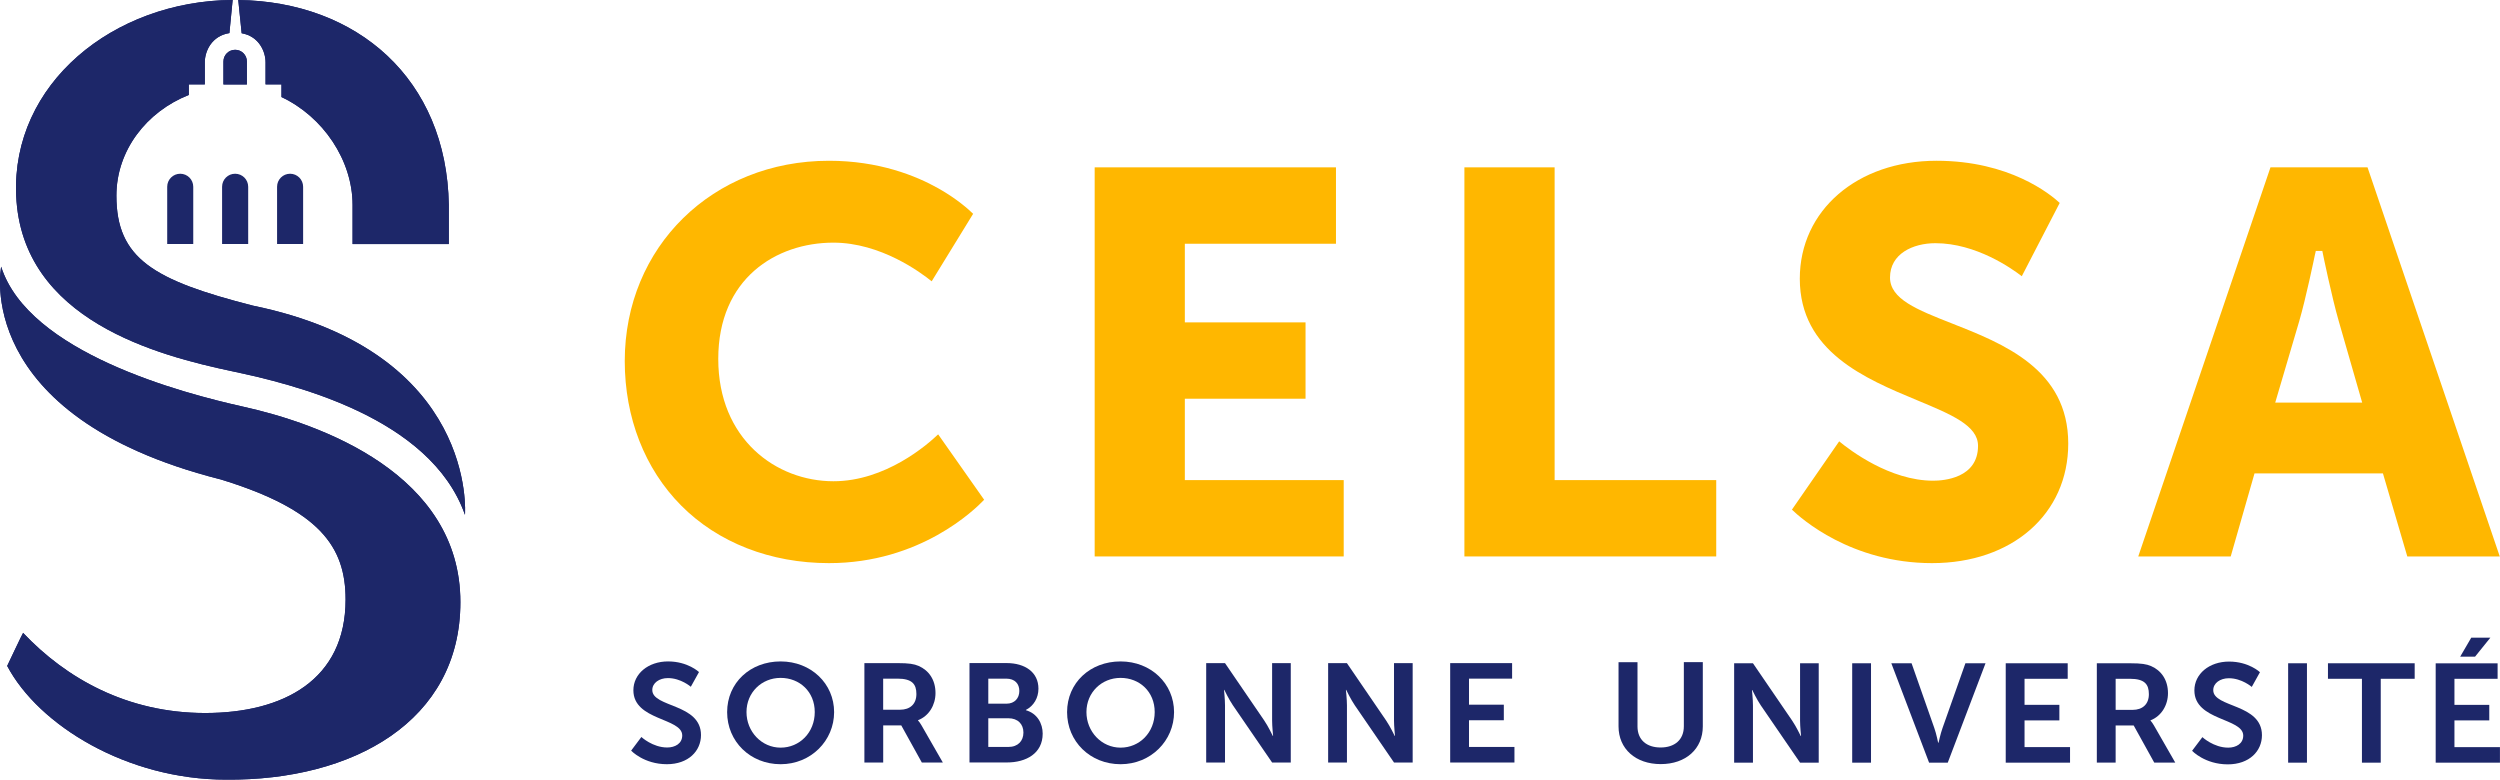 <?xml version="1.0" encoding="UTF-8"?> <svg xmlns="http://www.w3.org/2000/svg" viewBox="0 0 501.04 156.25"><defs><style>.cls-1{fill:#ffb700;}.cls-2{fill:#1d2769;}</style></defs><g id="Calque_1"><path class="cls-1" d="m166.14,112.86c-11.72,0-22.25-4.11-29.64-11.56-7.28-7.33-11.29-17.61-11.29-28.93,0-22.89,17.6-40.15,40.93-40.15,10,0,17.43,3,21.9,5.52,3.79,2.13,6.14,4.28,6.99,5.11l-8.31,13.53c-2.15-1.75-10.21-7.75-19.69-7.75-11.49,0-23.08,7.2-23.08,23.3s11.61,24.52,23.08,24.52c10.43,0,18.81-7.31,20.99-9.4l9.22,13.11c-1.87,1.98-12.84,12.7-31.09,12.7Z"></path><polygon class="cls-1" points="219.39 111.52 219.39 33.54 267.75 33.54 267.75 48.85 237.46 48.85 237.46 64.61 261.65 64.61 261.65 79.91 237.46 79.91 237.46 96.22 269.3 96.22 269.3 111.52 219.39 111.52"></polygon><polygon class="cls-1" points="293.49 111.52 293.49 33.54 311.57 33.54 311.57 96.22 343.96 96.22 343.96 111.52 293.49 111.52"></polygon><path class="cls-1" d="m387.22,112.86c-16.23,0-26.28-8.97-28.09-10.72l9.47-13.69c2.13,1.76,10.16,7.89,18.84,7.89,2.11,0,8.99-.5,8.99-6.99,0-4.06-5.35-6.28-12.13-9.1-10.51-4.37-23.59-9.8-23.59-24.4,0-13.69,11.52-23.63,27.4-23.63,14.64,0,22.81,6.7,24.69,8.45l-7.6,14.69c-2-1.55-9.17-6.62-17.31-6.62-4.53,0-9.1,2.13-9.1,6.88,0,4.32,5.44,6.46,12.33,9.17,10.42,4.1,23.39,9.2,23.39,24.11,0,14.11-11.22,23.96-27.29,23.96Z"></path><path class="cls-1" d="m482.46,111.52l-4.88-16.64h-25.74l-4.77,16.64h-18.53l26.5-77.98h19.45l26.5,77.98h-18.53Zm-18.46-60.7c-.19.91-1.85,8.92-3.21,13.59l-4.8,16.28h17.43l-4.68-16.27c-1.41-4.87-3.19-13.51-3.2-13.59l-.11-.54h-1.31l-.11.54Z"></path></g><g id="Calque_3"><rect class="cls-2" x="371.21" y="132.93" width="3.77" height="19.92"></rect><polygon class="cls-2" points="401.98 132.93 414.4 132.93 414.4 136.04 405.75 136.04 405.75 141.26 412.73 141.26 412.73 144.38 405.75 144.38 405.75 149.73 414.87 149.73 414.87 152.85 401.98 152.85 401.98 132.93"></polygon><rect class="cls-2" x="458.58" y="132.93" width="3.77" height="19.92"></rect><polygon class="cls-2" points="473.37 136.04 466.56 136.04 466.56 132.93 483.94 132.93 483.94 136.04 477.14 136.04 477.14 152.85 473.37 152.85 473.37 136.04"></polygon><path class="cls-2" d="m488.15,132.93v19.92h12.88v-3.11h-9.12v-5.36h6.98v-3.11h-6.98v-5.22h8.65v-3.11h-12.42Zm7.13-5.13l-2.22,3.81h2.98l3.07-3.81h-3.83Z"></path><path class="cls-2" d="m128.55,147.71s2.25,2.1,5.17,2.1c1.58,0,3.01-.79,3.01-2.41,0-3.56-9.79-2.95-9.79-9.06,0-3.31,2.98-5.78,6.95-5.78s6.2,2.13,6.2,2.13l-1.64,2.95s-1.99-1.74-4.59-1.74c-1.75,0-3.13.98-3.13,2.39,0,3.53,9.76,2.67,9.76,9.03,0,3.17-2.51,5.84-6.84,5.84-4.62,0-7.16-2.72-7.16-2.72l2.04-2.72Z"></path><path class="cls-2" d="m156.45,149.84c3.8,0,6.84-3.03,6.84-7.13s-3.04-6.85-6.84-6.85-6.84,2.92-6.84,6.85,3.04,7.13,6.84,7.13m0-17.28c6.11,0,10.72,4.46,10.72,10.16s-4.62,10.44-10.72,10.44-10.72-4.57-10.72-10.44,4.62-10.16,10.72-10.16"></path><path class="cls-2" d="m180.39,142.24c2.02,0,3.27-1.15,3.27-3.14s-.85-3.09-3.8-3.09h-2.86v6.23h3.39Zm-7.16-9.34h6.69c2.25,0,3.27.17,4.18.56,2.07.9,3.39,2.8,3.39,5.44,0,2.39-1.31,4.6-3.5,5.44v.06s.29.28.7.98l4.27,7.44h-4.21l-4.12-7.44h-3.62v7.44h-3.77v-19.92Z"></path><path class="cls-2" d="m202.1,149.7c1.93,0,3.01-1.21,3.01-2.89s-1.11-2.86-3.01-2.86h-4.03v5.75h4.03Zm-.38-8.67c1.64,0,2.57-1.12,2.57-2.55s-.88-2.47-2.63-2.47h-3.59v5.02h3.65Zm-7.42-8.14h7.42c3.74,0,6.4,1.85,6.4,5.13,0,1.85-.94,3.45-2.51,4.26v.06c2.28.65,3.36,2.67,3.36,4.69,0,3.98-3.33,5.78-7.16,5.78h-7.51v-19.92Z"></path><path class="cls-2" d="m224.58,149.84c3.8,0,6.84-3.03,6.84-7.13s-3.04-6.85-6.84-6.85-6.84,2.92-6.84,6.85,3.04,7.13,6.84,7.13m0-17.28c6.11,0,10.72,4.46,10.72,10.16s-4.62,10.44-10.72,10.44-10.72-4.57-10.72-10.44,4.62-10.16,10.72-10.16"></path><path class="cls-2" d="m241.74,132.9h3.77l7.86,11.5c.79,1.15,1.72,3.09,1.72,3.09h.06s-.2-1.91-.2-3.09v-11.5h3.74v19.92h-3.74l-7.86-11.47c-.79-1.15-1.72-3.09-1.72-3.09h-.06s.2,1.91.2,3.09v11.47h-3.77v-19.92Z"></path><path class="cls-2" d="m266.17,132.9h3.77l7.86,11.5c.79,1.15,1.72,3.09,1.72,3.09h.06s-.2-1.91-.2-3.09v-11.5h3.74v19.92h-3.74l-7.86-11.47c-.79-1.15-1.72-3.09-1.72-3.09h-.06s.21,1.91.21,3.09v11.47h-3.77v-19.92Z"></path><polygon class="cls-2" points="290.64 132.9 290.64 152.82 303.52 152.82 303.52 149.7 294.41 149.7 294.41 144.35 301.39 144.35 301.39 141.23 294.41 141.23 294.41 136.01 303.05 136.01 303.05 132.9 290.64 132.9"></polygon><path class="cls-2" d="m427.4,142.27c2.02,0,3.27-1.15,3.27-3.14s-.85-3.09-3.8-3.09h-2.86v6.23h3.39Zm-7.16-9.34h6.69c2.25,0,3.27.17,4.18.56,2.07.9,3.39,2.81,3.39,5.44,0,2.39-1.32,4.6-3.51,5.44v.05s.29.28.7.98l4.27,7.44h-4.21l-4.12-7.44h-3.62v7.44h-3.77v-19.92Z"></path><path class="cls-2" d="m441.4,147.74s2.25,2.1,5.17,2.1c1.58,0,3.01-.79,3.01-2.41,0-3.56-9.79-2.95-9.79-9.06,0-3.31,2.98-5.78,6.95-5.78s6.19,2.13,6.19,2.13l-1.64,2.95s-1.99-1.74-4.59-1.74c-1.75,0-3.13.98-3.13,2.39,0,3.53,9.76,2.67,9.76,9.03,0,3.17-2.51,5.84-6.84,5.84-4.62,0-7.16-2.72-7.16-2.72l2.05-2.72Z"></path><path class="cls-2" d="m379.05,132.93h4.06l4.56,12.99c.41,1.15.76,2.92.76,2.92h.09s.38-1.77.79-2.92l4.59-12.99h4.03l-7.57,19.92h-3.74l-7.57-19.92Z"></path><path class="cls-2" d="m324.38,132.71h3.8v12.88c0,2.69,1.83,4.22,4.63,4.22s4.66-1.53,4.66-4.25v-12.86h3.8v12.88c0,4.5-3.39,7.56-8.43,7.56s-8.46-3.06-8.46-7.56v-12.88Z"></path><path class="cls-2" d="m347.55,132.93h3.77l7.86,11.5c.79,1.15,1.72,3.09,1.72,3.09h.06s-.2-1.91-.2-3.09v-11.5h3.74v19.92h-3.74l-7.86-11.47c-.79-1.15-1.72-3.09-1.72-3.09h-.06s.2,1.91.2,3.09v11.47h-3.77v-19.92Z"></path></g><g id="Calque_2"><path class="cls-2" d="m44.51,48.9h5.23v-11.47c0-1.44-1.17-2.61-2.62-2.61s-2.61,1.17-2.61,2.61v11.47Z"></path><path class="cls-2" d="m33.5,48.9h5.23v-11.47c0-1.44-1.17-2.61-2.61-2.61s-2.61,1.17-2.61,2.61v11.47Z"></path><path class="cls-2" d="m55.52,48.9h5.23v-11.47c0-1.44-1.17-2.61-2.61-2.61s-2.61,1.17-2.61,2.61v11.47Z"></path><path class="cls-2" d="m48.43,6.66c3.48.61,4.79,3.68,4.79,5.81v4.45h3.19v2.53c8.34,3.92,14.25,12.66,14.25,21.62v7.85h19.29v-7.85h0C89.54,15.77,71.53.31,47.75,0l.68,6.66Z"></path><path class="cls-2" d="m48.43,6.66c3.48.61,4.79,3.68,4.79,5.81v4.45h3.19v2.53c8.34,3.92,14.25,12.66,14.25,21.62v7.85h19.29v-7.85h0C89.54,15.77,71.53.31,47.75,0l.68,6.66Z"></path><path class="cls-2" d="m44.78,12.33v4.6h4.7v-4.6c0-1.3-1.05-2.35-2.35-2.35s-2.35,1.05-2.35,2.35"></path><path class="cls-2" d="m44.78,12.33v4.6h4.7v-4.6c0-1.3-1.05-2.35-2.35-2.35s-2.35,1.05-2.35,2.35"></path><path class="cls-2" d="m50.67,61.25c-19.91-5.09-27.34-9.42-27.34-22.04,0-9.06,6.04-16.84,14.51-20.18v-2.11h3.21v-4.46c0-2.16,1.34-5.27,4.93-5.83l.65-6.64C22.65.18,2.26,16.83,3.24,39.21c1.09,25.05,28.56,32.07,43.35,35.21,11.64,2.47,39.66,9.03,46.6,28.76,0,0,2.6-32.65-42.52-41.93"></path><path class="cls-2" d="m50.67,61.25c-19.91-5.09-27.34-9.42-27.34-22.04,0-9.06,6.04-16.84,14.51-20.18v-2.11h3.21v-4.46c0-2.16,1.34-5.27,4.93-5.83l.65-6.64C22.65.18,2.26,16.83,3.24,39.21c1.09,25.05,28.56,32.07,43.35,35.21,11.64,2.47,39.66,9.03,46.6,28.76,0,0,2.6-32.65-42.52-41.93"></path><path class="cls-2" d="m44.05,96.03c20.07,6.12,25.21,13.56,25.21,24.13,0,16.12-12.48,22.74-28.15,22.74s-27.9-6.99-36.48-16.06c-.04-.04-3.19,6.62-3.19,6.62,6.31,11.93,24.05,22.79,43.85,22.79h.05c25.36.21,46.93-11.66,46.93-35.57,0-25.67-27.98-35.72-43.51-39.17-12.22-2.72-43.04-10.83-48.53-28.06,0,0-6.12,29.86,43.81,42.59"></path><path class="cls-2" d="m44.05,96.03c20.07,6.12,25.21,13.56,25.21,24.13,0,16.12-12.48,22.74-28.15,22.74s-27.9-6.99-36.48-16.06c-.04-.04-3.19,6.62-3.19,6.62,6.31,11.93,24.05,22.79,43.85,22.79h.05c25.36.21,46.93-11.66,46.93-35.57,0-25.67-27.98-35.72-43.51-39.17-12.22-2.72-43.04-10.83-48.53-28.06,0,0-6.12,29.86,43.81,42.59"></path></g></svg> 
